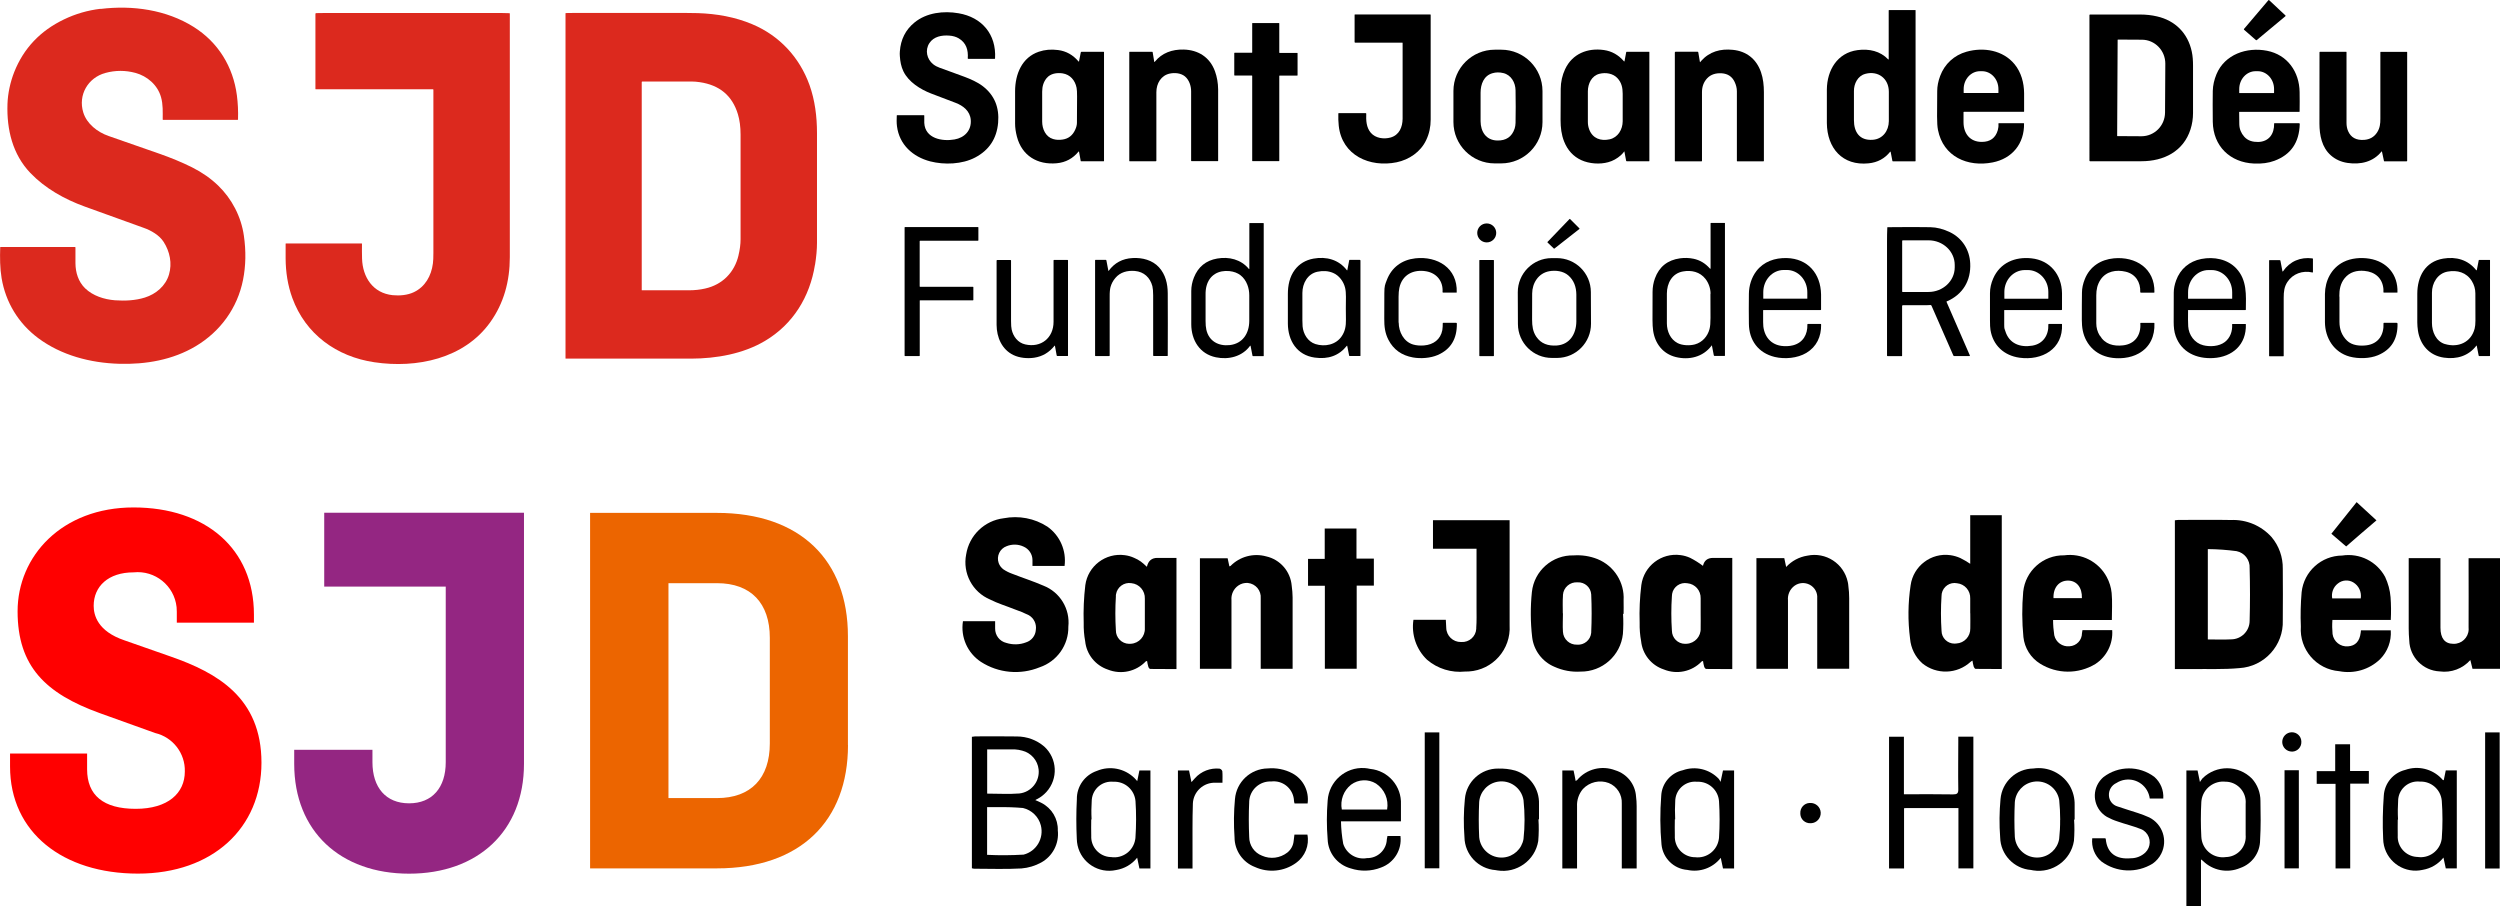 <svg xmlns="http://www.w3.org/2000/svg" viewBox="0 0 3581.7 1298.3"><defs><style>      .cls-1 {        fill: #dc291e;      }      .cls-2 {        fill: #ec6500;      }      .cls-3 {        fill: #942682;      }      .cls-4 {        fill: red;      }    </style></defs><g><g id="Camada_1"><g><path d="M3214.9,41.5L3249.9.3c.3-.3.8-.4,1.1,0,0,0,0,0,0,0l23.3,21.8c.3.3.3.8,0,1.1,0,0,0,0,0,0l-41.2,34.3c-.3.2-.7.2-1,0l-17.1-14.9c-.3-.3-.4-.8,0-1.1Z"></path><path class="cls-1" d="M144.1,12.8c46.1-5.6,94.2,1.2,133.4,25.8,35,22,56.5,56.8,61.9,98.1,1.4,10.9,2,22.4,1.6,34.4,0,.4-.2.6-.6.6h-106.8c-.3,0-.5-.2-.5-.5,0-10.7.6-21.4-2.4-32-4.9-17.4-19.7-30.2-36.8-34.8-14.2-3.8-28.5-3.8-42.9.1-25,6.8-39.4,31.6-31.7,56.6,5,16.2,20.1,28.1,36.2,33.7,25.3,8.8,49.6,17.3,72.8,25.4,16,5.6,32.2,12.2,47,19.6,14.3,7.2,26.7,15.9,37.1,25.9,19.8,19.1,33.1,44.6,37,72,3.2,22,2.8,43.1-1.2,63.2-8,40.4-32.6,74.1-67.8,95.1-32.8,19.6-71.5,26.3-109.5,25.2-41.8-1.2-83.3-12.3-116.2-36.8-28.3-21.1-46.6-51.3-52.4-85.9-2.4-14.3-2.5-29.6-2-44.2,0-.3.2-.4.4-.4h106.7c.5,0,.7.2.7.7,0,7.8,0,15.3,0,22.5.1,13.5,4.2,26.6,13.9,36,11.1,10.7,27.2,15.9,42.7,17.1,14.3,1,29,.4,42.8-3.9,16-5,29.8-16.7,34.6-33,4.7-15.9,1.3-32.8-7.7-46.8-6.1-9.5-17.8-16.3-28.3-20-28.5-10.2-56.7-20.4-84.8-30.6-28.9-10.5-56.7-26-77.9-48.2-25.3-26.5-33.9-61.9-32.7-98.5.5-15.4,4-31.5,9.7-46,13.5-34,37.3-59.1,71.3-75.4,16.6-8,34-13,52.3-15.2Z"></path><path d="M2705.1,85c.5.6.8.4.8-.3V15c0-.4.2-.6.6-.6h37.6c.1,0,.3.1.3.3h0v215.8c0,.4-.2.6-.6.6h-31.9c-.4,0-.6-.2-.7-.5l-2.5-13c0-.2-.3-.4-.5-.3,0,0-.2,0-.2.1-7.8,9.8-18.1,15.3-30.8,16.6-37.6,3.9-59.6-21.9-59.9-57.7-.1-16.2-.1-32.3,0-48.2.3-27.4,14.8-52.4,44-56.3,16.6-2.2,32.4,1.3,43.9,13.3ZM2672.2,105.9c-10.7,2.8-16.2,14.2-16.1,24.4,0,13.4,0,27.3,0,41.6-.1,17.3,8,29.6,26.7,28.4,14.5-.9,23.2-12.9,23.3-26.7,0-14.6,0-28.6,0-42.1,0-19-15.3-30.6-33.7-25.7Z"></path><path d="M1347,97.3c12.3,4.5,23.8,8.7,34.7,12.7,8.8,3.3,18.9,7.7,26.5,13.6,16.5,12.8,23.7,30.2,21.8,52.3-2,22.6-12.9,39.2-32.8,49.7-18.7,9.9-44.3,10.8-64.5,5.6-24.9-6.5-44.2-23.9-47.6-50.2-.7-5.1-.5-10.4-.3-15.6,0-.2.2-.4.4-.4h38.4c.3,0,.6.3.6.6,0,0,0,0,0,0-.1,3.6-.1,7.1,0,10.4,1.1,22.6,25.8,26.9,43.3,23.8,14.4-2.5,24.5-12.9,23.3-28.1-1-12.6-10.9-20.3-21.8-24.4-11.4-4.2-23.1-8.7-35.2-13.4-15.2-5.9-32.1-16.4-39.5-31.7-3.3-6.9-4.6-14.1-5.1-21.8-.2-2.4-.2-4.6,0-6.7,1.2-17.2,8.2-31,20.9-41.4,17.4-14.3,41.9-17,63.2-13.3,33.5,5.7,54.3,30.2,52.3,64.7,0,.4-.2.6-.7.6h-37.7c-.4,0-.7-.3-.7-.6,0,0,0,0,0,0,.9-12.1-2.2-22.4-13-28.8-3.8-2.2-8.4-3.6-13.7-3.9-10.5-.8-22.1,1.3-28.3,10.8-6.6,10.1-3.6,23,5.4,30.2,2.6,2.1,6,3.9,10.1,5.4Z"></path><path class="cls-1" d="M620.4,127.9h-168c-.3,0-.5-.2-.5-.5V19.8c0-.6.5-1,1-1,5.4-.1,10.3-.2,14.8-.2,78.9,0,158.6,0,239.2,0,7.6,0,15.2,0,22.8.3.4,0,.7.2.7.7,0,116.4,0,232.7,0,349,0,34.3-8.6,65.9-28,93-37.5,52.5-105.6,66.4-166,57.4-54.3-8-98.7-40.3-117.6-92.1-6.6-18.1-9.5-37.3-9.6-56.5,0-7.1,0-14.2,0-21.1,0-.4.2-.5.5-.5h108.4c.4,0,.5.2.5.5-.1,7.2-.1,14.3.1,21.2.8,26.7,15.6,49.5,43.9,52.4,10,1,21.3,0,30.3-4.3,16.2-7.7,25-23.3,27.3-41.1.5-3.5.7-8.4.7-14.8,0-78.5,0-156.5,0-234.3,0-.2-.2-.4-.4-.4Z"></path><path class="cls-1" d="M1167.6,379.3c-7.4,46.1-31.4,85.2-71.6,109.1-31.3,18.6-69.6,25.3-106,25.4-59.9.1-119.7.1-179.5,0-.2,0-.3-.2-.3-.4V19.1c0-.2.2-.4.4-.4,5-.2,9.9-.2,14.6-.2,50.3,0,101.7,0,154.3,0,6.8,0,13.6.1,20.4.3,26.9.9,53,5.5,77.6,15.8,39.2,16.4,68,47.5,82.3,87.3,7.7,21.6,10.7,45.1,10.7,68.8,0,74.4,0,126.8,0,157.2,0,9.6-1,20.1-2.8,31.4ZM1058,365.9c2-8.2,3-15.9,3-23.1.1-53.8.1-103.8,0-150,0-11.1-1.3-20.8-3.8-29.1-8-26.6-26.3-41.9-54.9-46-4-.6-7.8-.9-11.4-.9-23.7,0-47.2,0-70.7,0-.5,0-.8.3-.8.8v298c0,.2,0,.3.3.3,21.8,0,44.2,0,67.2,0,8.2,0,15.9-.8,23.3-2.5,24.7-5.5,42-23,47.8-47.3Z"></path><path d="M2008.9,61.1h-67.4c-.4,0-.8-.4-.8-.8h0s0-39.2,0-39.2c0-.2.2-.4.4-.4h108c.3,0,.6.3.6.6,0,52.3,0,102.3,0,150,0,10.5-2.1,20.3-6.4,29.3-7.9,17-24.5,28.2-42.4,31.9-38.3,7.8-78.3-9.7-82.9-52.3-.6-5.7-.8-11.6-.6-17.5,0-.4.2-.6.6-.6h38.6c.4,0,.8.3.8.7,0,0,0,0,0,0-.4,9.6,0,19.8,6.6,27.5,6.8,7.8,18.6,9.4,28.3,6.7,12.3-3.5,17.1-14.8,17.2-26.9,0-36.8,0-73,0-108.5,0-.4-.2-.5-.5-.5Z"></path><path d="M3090.3,23.5c26,5.9,44.2,24,49.8,50.4,1.4,6.5,1.8,13.2,1.8,20.2,0,22,0,44.6,0,67.8,0,8.1-1.2,15.9-3.6,23.4-10.1,31.5-38.1,45.7-70.3,45.7-24.2,0-48.7,0-73.7,0-.4,0-.8-.4-.8-.8V21.6c0-.4.4-.8.8-.8,23.3,0,47.2,0,71.6,0,8.6,0,16.8.9,24.4,2.7ZM3033.9,56.9l-.7,137.8c0,.2.1.3.3.3l34.5.2c18.6,0,33.7-15.1,33.8-34l.4-69.9c.1-18.9-14.9-34.3-33.4-34.4,0,0,0,0,0,0l-34.5-.2c-.2,0-.3.1-.3.3h0Z"></path><path d="M1833.4,75.8h25c.3,0,.6.2.6.5h0s0,31.4,0,31.4c0,.3-.2.5-.5.6h-25.1c-.3,0-.6.2-.6.5h0v121.6c0,.3-.2.5-.5.5h-37.7c-.3,0-.6-.2-.6-.5h0s0-121.6,0-121.6c0-.3-.2-.5-.5-.6h-24.6c-.3,0-.6-.3-.6-.6h0s0-31.4,0-31.4c0-.3.2-.5.5-.6h24.6c.3,0,.6-.2.6-.5h0s0-41.6,0-41.6c0-.3.2-.5.6-.5h37.7c.3,0,.5.2.5.5v41.7c0,.3.2.6.5.6h0Z"></path><path d="M1545.3,217c-8,10-18.5,15.7-31.4,16.9-27.7,2.5-49.9-10.9-57-38.2-1.7-6.6-2.6-12.7-2.6-18.5-.1-15.1-.1-30.6,0-46.6.1-24.5,9.8-48.3,34-56.5,8.5-2.9,17.7-3.7,27.6-2.4,11.7,1.5,21.4,7,29.3,16.4.1.2.4.2.6,0,0,0,.1-.1.1-.2l2.5-12.8c.1-.5.6-.9,1.1-.9h31.8c.2,0,.4.2.4.4h0v155.9c0,.4-.2.6-.6.6h-32.2c-.4,0-.6-.2-.6-.5l-2.4-13.3c0-.2-.2-.3-.3-.2,0,0-.1,0-.2.1ZM1540.4,185.9c1.7-3.7,2.5-7,2.5-10,0-9.7.1-22.2.2-37.7,0-5.9-.2-10-.7-12.4-2.1-10.7-9.1-19-20.1-20.7-8.3-1.2-17.3.2-22.8,6.8-4.3,5.2-6.4,11.6-6.4,19.5,0,14.1,0,28.3,0,42.8,0,10.6,5,21.9,15.7,25,4.3,1.3,8.9,1.5,13.8.7,8.3-1.3,14.2-6,17.8-14Z"></path><path d="M1654.5,88.4c10.3-12.6,24.8-17.8,41.3-17.4,20.9.5,37.6,11,44.9,31.2,2.9,8.1,4.4,16.8,4.5,25.9,0,34.2.1,68.4,0,102.4,0,.2-.2.4-.5.4h-37.5c-.4,0-.7-.3-.7-.7,0-34,0-67.1,0-99.4,0-7.8-2.8-16.2-8.8-21.3-5.8-4.8-14.5-5.6-21.7-4.1-12.6,2.6-19.3,14.2-19.3,26.7,0,33,0,65.7,0,98.1,0,.4-.3.8-.8.8h-37.5c-.4,0-.5-.2-.5-.6V74.7c0-.3.2-.5.5-.5h32.3c.3,0,.6.3.7.6l2.2,13.4c.1.8.4.9,1,.3Z"></path><path d="M2209.9,175c0,32.7-26.6,59.1-59.3,59.1h-9.2c-32.7,0-59.1-26.6-59.1-59.3h0s0-44.5,0-44.5c0-32.7,26.6-59.1,59.3-59.1h9.2c32.7,0,59.1,26.6,59.1,59.3h0s0,44.5,0,44.5ZM2138.2,104.9c-12.3,3.5-17,15.6-17,27.9,0,14.4,0,28,0,40.9.1,14.8,7.8,27.1,23.6,27.6,12.9.4,21.3-5.3,25.2-17.1.8-2.5,1.2-5.2,1.3-8,.3-14.9.3-30.6,0-46.9-.2-11-6.3-21.9-17.5-24.6-5.4-1.3-10.6-1.3-15.6.2Z"></path><path d="M2326.8,217.3c-1.4,1.7-2.8,3.5-4.5,5-5.5,4.9-11.6,8.3-18.3,10.1-11.9,3.3-27.1,2.3-38.6-3-11.3-5.2-19.5-14.1-24.5-26.6-3.9-9.8-5.1-19.8-5.1-31.2,0-16.7,0-31.5.2-44.3.1-10,2.2-19.4,6.3-28.2,10.3-22.1,32.3-30.8,55.7-27.4,11.2,1.6,20.7,7,28.5,16,.1.1.3.2.4.3.2,0,.5,0,.5-.3,0,0,0,0,0,0l2.4-12.8c0-.5.4-.7.8-.7h31.9c.3,0,.5.2.5.5h0v156c0,.2-.1.3-.3.3h-32.1c-.5,0-.8-.3-.9-.8l-2.4-12.8c-.1-.6-.4-.7-.8-.2ZM2277,185.9c5,12.5,16.3,16.5,29.1,13.7,11.9-2.6,18.6-14.1,18.7-25.8,0-13.3,0-26.5,0-39.5,0-8.8-1.7-16-7.4-22.2-6.4-7-16.8-8.6-25.8-6.4-11.3,2.8-16.6,14-16.7,25,0,14.1-.1,28.8,0,44,0,3.9.7,7.6,2.1,11.2Z"></path><path d="M2436.2,88.7c.2-.5.5-.9.9-1.3,12.2-13.6,27.8-17.8,45.5-16,19.4,1.9,33.7,13,40.3,31.9,3.2,9.2,4.2,19.1,4.2,28.8,0,35.1,0,67.8,0,98.3,0,.4-.2.7-.7.7h-37.6c-.2,0-.4-.2-.4-.4,0-33.3,0-66.6,0-99.9,0-4.5-1.1-8.9-3.2-13.4-3.6-7.7-9.8-11.8-18.5-12.4-8-.5-15.6,1.4-21.1,7.4-4.8,5.3-7.2,11.8-7.2,19.6v98.5c0,.4-.2.6-.6.6h-37.9c-.2,0-.4-.2-.4-.4V75.5c0-.9.5-1.4,1.4-1.4h31.1c.5,0,1,.3,1.1.9l2.3,13.6c.1.8.4.8.7,0Z"></path><path d="M2813.1,160.4c0,4.8,0,9.7,0,14.8,0,16.2,9.4,28.2,26.2,28.1,12.1,0,19.7-5.7,22.9-16.8.8-2.9,1.2-6,.9-9.3,0-.5.2-.7.7-.7h35.6c.2,0,.4.2.4.4.6,28.8-16.9,50.3-45,55.8-35.8,7.1-70.8-8.3-78.3-46.5-.9-4.5-1.3-11-1.3-19.5,0-12.8.1-24.8.2-36.1,0-7,1.4-14.2,4.2-21.7,6.4-17.3,20.2-29.9,37.8-34.8,24.5-6.9,52.4-2.2,68.9,18,9.4,11.5,13.5,26.5,13.6,41.6,0,8.8,0,17.5,0,26.1,0,.2-.2.4-.4.4h-85.9c-.2,0-.3.1-.3.3h0ZM2813.5,133.2h49.4c.1,0,.2-.1.2-.2v-5.4c0-14.1-10.5-25.6-23.5-25.6h-2.8c-13,0-23.5,11.5-23.5,25.6h0v5.4c0,.1.1.2.2.2Z"></path><path d="M3208,160.4c0,6.1,0,12,.2,17.8.2,6.8,2.6,12.6,7.1,17.7,5.2,5.8,12.3,7.6,19.9,7.5,15.3-.4,23.2-11.3,22.9-26.4,0-.3.2-.5.5-.5,0,0,0,0,0,0h35.1c.8,0,1.2.4,1.1,1.2-.7,26.5-12.8,44-36.4,52.7-8.4,3.1-18,4.4-29,3.9-34.4-1.4-58.7-25-59.2-59.8-.2-18.2-.2-33,0-44.3.2-8,2-15.9,5.3-23.9,11.9-28.5,43.5-39.2,72.3-33.6,29.4,5.7,46.4,30.2,46.8,59.2.1,9.6.2,18.9,0,27.8,0,.3-.3.6-.6.6h-85.8c-.2,0-.3.1-.3.3h0ZM3208.4,133.3h49.4c.1,0,.2-.2.2-.3v-5.5c0-14.1-10.6-25.6-23.6-25.5,0,0,0,0,0,0h-2.8c-13,0-23.5,11.5-23.5,25.6v5.5c0,.1.1.2.2.2Z"></path><path d="M3412,217c-11.9,15-30.1,19.2-48.9,16.4-9.1-1.4-17-4.9-23.6-10.7-13.1-11.4-16.4-29-16.5-45.5-.1-34.4,0-67.2.1-98.5,0-1.2,0-2.4,0-3.7,0-.5.3-.8.8-.8h37.3c.4,0,.6.2.6.6,0,33.4,0,67.2,0,101.4,0,3.9.7,8.1,2.3,11.7,4,9.1,11.6,13.3,23,12.5,8-.6,14.2-4.1,18.4-10.5,4.1-6.2,4.9-12.7,4.8-20,0-32,0-63.7,0-95,0-.4.2-.6.6-.6h37.3c.3,0,.5.2.5.5h0v155.5c0,.4-.3.8-.8.8h-32c-.2,0-.3-.1-.4-.3l-2.9-13.5c0-.2-.3-.4-.5-.4-.1,0-.2,0-.3.2Z"></path><path d="M2217.1,346.6l31.5-32.8c.2-.2.6-.2.8,0,0,0,0,0,0,0l13.4,13.4c.2.2.2.6,0,.8,0,0,0,0,0,0l-35.8,28.1c-.2.2-.5.2-.8,0l-9.1-8.7c-.2-.2-.2-.6,0-.8Z"></path><path d="M1788.9,385.1c.6.8,1,.6,1-.4v-64.8c0-.2.1-.3.3-.3h19.7c.4,0,.6.2.6.6v189.8c0,.1,0,.2-.2.2h-15.1c-.5,0-.8-.2-.8-.7l-2.7-13.8c-.1-.7-.4-.7-.8-.2-11.3,15.4-30.7,20.2-48.9,16.4-23.2-4.8-35.2-24.5-35.3-47.2,0-15,0-30.9,0-47.8,0-6.5,1.3-13,3.8-19.3,6.1-15.3,17.2-24.4,33.4-27.2,16.9-2.9,33.8,1.2,45.1,14.6ZM1787.2,408.3c-4.6-11.9-13.2-18.6-25.8-19.9-15.7-1.6-28.6,5.6-32.8,21.2-1,3.6-1.5,8-1.4,13.2.1,11.9.1,24.2,0,37,0,4.9.3,9.1,1.1,12.6,3.7,16.5,17.6,23.8,33.6,22,18.4-2.1,27.8-16.7,27.9-34.5,0-12.8,0-25.1,0-36.8,0-5.3-.9-10.2-2.6-14.7Z"></path><path d="M2451.9,495.5c-12.2,16.1-32.1,20.7-51.1,16-18.4-4.6-29.7-19.2-32.4-37.8-.6-4.3-.9-9.3-.9-15.3,0-15.8,0-29.2.1-40.2,0-6.8,1.2-13.3,3.4-19.4,6.1-16.7,18.1-26.2,35.9-28.7,6.5-.9,13-.7,19.3.6,9.2,1.9,17,6.6,23.5,14,.7.8,1,.7,1-.4v-64.3c0-.4.2-.5.6-.6h19.6c.2,0,.4.1.4.3h0s0,189.7,0,189.7c0,.3-.2.5-.5.5h-14.4c-.6,0-1-.3-1.1-1l-2.6-13.5c-.1-.7-.4-.7-.8-.2ZM2450.7,420.9c0-7.6-2.7-15.4-7.3-21.3-7.9-10.1-20-12.9-32.2-10.7-15.6,2.7-23.1,16.8-23.1,31.8,0,16.7,0,30.9,0,42.7.1,11.4,5,22.7,15.3,28.1,6.9,3.6,17.4,3.9,24.9,1.9,10.6-2.9,18.2-11.6,20.9-22,1-3.7,1.4-9,1.4-15.9,0-11.6-.1-23.1-.1-34.6Z"></path><circle cx="2130" cy="333.7" r="13.6"></circle><path d="M1317.7,431v78.5c0,.3-.3.6-.6.6h-20.5c-.3,0-.6-.3-.6-.6v-183.6c0-.3.3-.6.6-.6h104.5c.3,0,.6.3.6.6v18.4c0,.3-.3.6-.7.6h-82.8c-.3,0-.6.3-.6.6h0s0,64.8,0,64.8c0,.3.3.6.6.6h75.7c.3,0,.6.3.6.6v18.2c0,.3-.3.6-.6.6h-75.7c-.3,0-.6.3-.6.6Z"></path><path d="M2726,437.4c-.5,0-.9.4-.9.9v71.4c0,.4-.2.5-.5.5h-20.3c-.4,0-.8-.4-.8-.8h0c0-54.6,0-109.2,0-163.7,0-6.7.1-13.3.4-19.7,0-.3.2-.5.5-.5,26.4-.3,46.9-.3,61.4,0,9.1.2,18.3,2.6,27.8,7.1,17.5,8.5,28.2,25.1,29.1,44.7,1.2,24.6-10.5,44.7-33.6,54.5-.3.1-.5.5-.3.8,0,0,0,0,0,0l33.4,76.7c.2.5,0,.8-.5.8h-22c-.5,0-1-.3-1.2-.8l-31.3-71.4c-.3-.6-.9-1-1.5-.9-2,.2-4.1.3-6.1.3-11.2,0-22.4,0-33.6,0ZM2725.2,345.1v72.4c-.1.5.2.8.7.8,0,0,0,0,0,0h36.9c20.8,0,37.6-15.7,37.7-35.1v-3.6c0-19.5-16.8-35.3-37.5-35.3h-36.9c-.5,0-.8.3-.8.8Z"></path><path d="M1587.9,387.9c0,.1.2.2.3.2,0,0,.1,0,.2-.1,8.3-11.4,19.7-17.5,34.2-18.3,14.2-.8,28.5,3,37.9,13.3,9.3,10.3,12.4,23.4,12.5,37.1.1,28.2.2,58,0,89.5,0,.2-.2.4-.4.4h-19.7c-.5,0-.8-.3-.8-.8,0-28.5,0-57.3,0-86.2,0-5.6-.4-9.9-1.1-12.9-3.2-12.4-12.1-20.8-25.1-21.9-10.7-.9-21,1.7-28,10.1-3.3,3.9-5.6,8.2-6.9,13-.8,3-1.3,7.7-1.2,14.1,0,25.9,0,53.9,0,83.9,0,.5-.2.8-.8.8h-19.4c-.5,0-.7-.2-.7-.7v-136.4c0-.4.3-.7.7-.7h14.6c.4,0,.8.3.9.8l2.8,14.7Z"></path><path d="M1930.2,495.6c0-.2-.2-.3-.4-.3,0,0-.1,0-.2.1-11.2,14.1-26.6,19.7-46.1,16.9-25.5-3.6-38.2-24.2-38.4-48.6,0-13-.1-27.1,0-42.3,0-12.6,2.5-24.9,10-34.9,6.5-8.6,15.4-13.9,26.7-16,18.5-3.3,36.2,1.4,47.9,16.7.1.2.4.2.5,0,0,0,.1-.1.1-.2l2.7-14.1c0-.4.3-.6.7-.6h14.4c.5,0,1,.4,1,1h0s0,136.3,0,136.3c0,.3-.1.4-.4.4h-15.2c-.3,0-.5-.2-.6-.5l-2.8-14.1ZM1866.2,467.6c1,11,7.5,21.8,18.3,25.3,13.5,4.3,29.6,1.2,37.9-11.4,4.8-7.2,6-14.5,5.9-23.5-.2-10.7-.2-21.7,0-32.8,0-4.9-.3-9.2-1.2-12.9-2.2-9.1-8.7-17.8-17.4-21.4-6.8-2.8-14.2-3.3-22.2-1.6-14.2,3-21.6,16.7-21.6,30.5,0,12.5,0,25.6,0,39.1,0,3,.1,6,.3,8.8Z"></path><path d="M2003.9,462.1c0,13.3,7.2,27.6,20.7,31.5,4.6,1.3,9.8,1.8,15.6,1.3,13.5-1.1,23.6-8.5,26.2-22,.6-3.3.5-6.5.6-9.8,0-.4.2-.6.7-.6h18.5c.6,0,1,.5,1,1,.3,22-8.8,37-27.4,45.1-10.4,4.5-24.3,5.5-35.5,3.5-16.2-2.9-27.9-11.3-35.1-25.2-5-9.7-6.1-19.2-6-30.4,0-13.8.1-25.9.1-36.5s1.1-12.3,3.4-18.4c6.9-18.5,21.7-29.3,41-31.5,31.5-3.5,60.6,13.9,59.3,48.8,0,.2-.1.3-.3.3h-19.2c-.4,0-.8-.3-.8-.7,0,0,0,0,0,0,1.1-15.4-8.2-27.1-23.3-29.8-18.3-3.2-34.5,4.7-38.6,23.8-.7,3.5-1.1,7.7-1.1,12.6,0,12.6.1,24.9,0,37.1Z"></path><path d="M2279.4,463.8c.1,26.9-21.6,48.9-48.5,49h-7.2c-26.9.2-48.9-21.5-49-48.5h0s-.2-45.5-.2-45.5c-.1-26.9,21.6-48.9,48.5-49h7.2c26.9-.2,48.9,21.5,49,48.5h0s.2,45.5.2,45.5ZM2219.5,388.6c-15.5,2.8-24.3,17-24.4,31.9,0,11.4,0,23.8-.1,37.4,0,9.4,1.1,17,5.8,24.2,6.9,10.5,17.4,13.7,29.5,12.9,18.6-1.3,27.9-16.6,28.1-34.3.1-11.9.1-24.8,0-38.7-.1-10.7-3.4-20.5-11.6-27.5-7.2-6.2-18-7.6-27.4-5.9Z"></path><path d="M2526,444.8c0,5.4,0,10.9,0,16.7-.3,16.9,8.2,31.3,25.8,34,5.4.8,11.8.6,17.1-.8,14.2-3.7,20.9-15.4,20.5-29.8,0-.5.2-.8.7-.8h18.2c.4,0,.8.4.8.8.3,17.4-6.5,31.9-21.2,40.7-12.9,7.7-30.9,9.2-45.3,5.8-23.6-5.7-36.8-23.9-37-47.6-.2-14.2-.2-28.4,0-42.8.1-11.6,3.7-23.4,10.7-32.6,10.5-13.7,26.5-19.1,43.5-18.7,30.1.8,48.7,22.1,49.2,52.2,0,7,.1,14.1,0,21.5,0,.5-.3.8-.8.8h-81.6c-.4,0-.7.2-.7.7ZM2526.4,427.9h62.6c.1.1.3,0,.3-.2v-9c0-17.6-13.1-31.9-29.3-31.9,0,0,0,0,0,0h-4.4c-16.2,0-29.4,14.2-29.4,31.8v9c0,.1,0,.3.2.3,0,0,0,0,0,0Z"></path><path d="M2872.1,444.1c-.5,0-.7.2-.7.7,0,6.9,0,13.7,0,20.3s.5,5.6,1.5,9c5.4,18.1,21.2,24.1,38.8,21.1,15.5-2.6,23.6-15.1,22.9-30.3,0-.4.3-.8.7-.8,0,0,0,0,0,0h18.5c.2,0,.3.2.4.4,1.7,35.8-29.1,52.4-60.8,48-22.3-3.1-38.1-17.7-41.7-39.8-.5-2.8-.7-7.5-.7-14.2,0-12.3,0-25.1,0-38.3,0-7.3,1.6-14.4,4.6-21.2,9.8-22.5,31.3-31.4,54.7-28.9,26.8,2.8,43.5,23.5,43.9,50,.1,7.5.1,15.2,0,23.3,0,.5-.3.8-.8.8h-81.3ZM2871.8,428h62.5c.1,0,.3-.2.3-.4,0,0,0,0,0,0v-9.4c0-17.3-13.3-31.4-29.5-31.3,0,0,0,0,0,0h-4.1c-16.3,0-29.4,14.1-29.4,31.4v9.4c0,.1.1.3.3.3Z"></path><path d="M3008.4,480.7c7.3,12.5,19.6,15.6,33.2,14.1,16.9-1.9,26-14.5,24.8-31.5,0-.4.2-.7.6-.7,0,0,0,0,0,0h19c.3,0,.6.2.6.6.7,18.2-6.2,34.2-22.5,43.2-6.1,3.4-13,5.5-20.7,6.4-22.3,2.4-43.3-4.5-54.4-25-4.9-9.1-6.4-18.8-6.4-29.4,0-15.4,0-28.5.2-39.2,0-6.2,1.4-12.6,4.1-19.4,7.2-17.9,22.6-27.9,41.6-29.7,31.3-2.9,58.9,14.5,58.1,48.6,0,.3-.3.6-.6.6h-18.8c-.5,0-.9-.4-.9-.9,0,0,0,0,0,0,.6-14.2-6.8-25.7-20.7-29.1-13.7-3.3-28.1-.7-36.2,11.4-4.6,7-6.1,14.2-6.1,22.6,0,14.8,0,28.1,0,39.9,0,6.2,1.6,12.1,4.9,17.6Z"></path><path d="M3134.8,444.9c-.2,9.5-.1,17,.2,22.6.7,12.4,9.1,24,21.4,27.1,9.8,2.5,22.7,1.8,31.1-4.6,7.7-5.9,11.1-15.6,10.4-25.2,0-.3.2-.6.5-.6,0,0,0,0,0,0h18.7c.3,0,.5.2.5.5.9,29.2-19.3,46.8-46.9,48.3-23.6,1.3-45.3-8.2-53.6-31.4-2.3-6.3-2.9-13.3-2.9-20.4,0-17.5,0-31.4.1-41.9,0-5.7,1.2-11.5,3.4-17.6,5.9-16.3,18.9-27.4,36.2-30.7,18-3.5,37.6.3,50.1,13.7,15.5,16.6,13.8,38.1,13.6,58.9,0,.4-.3.6-.7.6h-81.6c-.5,0-.7.2-.7.7ZM3135.1,428h62.7c.1,0,.2-.2.2-.3,0,0,0,0,0,0v-9c0-17.6-13.2-31.8-29.5-31.8h-4.4c-16.2,0-29.4,14.3-29.3,31.9h0s0,9,0,9c0,.1.1.2.2.2Z"></path><path d="M3270,388.5c.1.7.4.8.8.2,9.8-14.3,25-20.8,42.2-18.5.4,0,.7.3.7.8v18.8c0,.3-.2.6-.5.6,0,0,0,0-.1,0-14.2-3.4-28.4,1.9-36,13.6-4.5,6.8-5.3,13.8-5.3,22.5,0,29,0,56.8,0,83.5,0,.2-.2.4-.4.4h-20c-.3,0-.5-.2-.5-.5v-136.6c0-.3.3-.6.6-.6h14.5c.5,0,1,.3,1.1.8l2.9,15.1Z"></path><path d="M3351.7,424.8c0,12.7,0,24.9,0,36.4,0,10.9,3.6,19.8,10.9,26.9,7,6.8,18.3,7.9,28.1,6.6,16.8-2.3,24.9-15,24.1-31.5,0-.4.3-.7.6-.7,0,0,0,0,0,0h18.2c.8,0,1.2.4,1.3,1.2.4,22.2-9,37.3-28.2,45.3-11.6,4.8-27.6,5.3-40.4,1.9-22.6-6.2-35.2-26.5-35.4-49.4-.1-14.2-.1-27.6,0-40.3.2-19.2,9.2-37.1,26.6-45.9,11-5.5,24.7-6.7,37.1-4.7,25.1,4.1,41.1,22.7,40.2,48.3,0,.1-.1.3-.3.3h-19.1c-.4,0-.7-.2-.7-.6-.1-1.5.1-3.1,0-4.5-1.4-15.8-12.2-24.7-27.3-26-10.9-1-21,1.6-28.2,10.4-6.2,7.6-7.8,16.6-7.7,26.3Z"></path><path d="M3547.8,495.3c-11.3,14.8-28.1,19.7-46.3,17.1-21.1-3-34.4-18.4-37.4-39-.6-3.8-.8-7.6-.9-11.5,0-14.2,0-27.9,0-41.1.1-24.4,11.1-45.9,37.1-50.3,18.4-3.1,35.5,1.6,47.3,16.6.2.2.5.2.7,0,0,0,.1-.2.2-.3l2.7-13.8c0-.4.3-.6.8-.6h14.9c.3,0,.5.1.5.4v136.7c0,.4-.2.6-.6.6h-15.1c-.2,0-.4-.2-.5-.4l-2.8-14.3c0-.5-.3-.5-.6-.1ZM3502.9,492.9c18.6,5.6,37.4-2.2,42.5-22.2.7-2.9,1.1-6.6,1.1-11.2,0-16.1,0-29.2-.1-39.2,0-6.4-1.8-12.3-5.1-17.7-7.7-12.4-20.9-16-34.6-13.5-14.5,2.6-22.6,16.6-22.5,30.3,0,14.7,0,29.1,0,43.2,0,12.8,5.8,26.5,18.8,30.4Z"></path><path d="M1510.7,495.5c-7.5,9.3-17,15.2-29.1,17-9.6,1.4-20.8.4-29.6-3.8-16.6-7.9-24.1-25.3-24.2-43.3,0-31.3,0-61.9,0-91.9,0-.7.3-1,1-1h18.7c.7,0,1,.3,1,.9,0,29.7,0,58.5,0,86.4,0,5.8.3,9.9.9,12.4,2.3,10.1,8.9,18.8,19.3,21.2,22.7,5.3,40.7-9.3,40.7-32.3,0-28.7,0-58.1,0-88,0-.4.3-.7.7-.7h19.3c.4,0,.7.3.7.6h0s0,136.5,0,136.5c0,.3-.2.5-.5.5h-14.8c-.4,0-.8-.3-.9-.7l-2.5-13.8c0-.2-.2-.3-.4-.3,0,0-.2,0-.2.1Z"></path><rect x="2119.4" y="372.5" width="20.9" height="137.7" rx=".6" ry=".6"></rect></g><g id="Group_5"><g id="Group_1"><path id="Path_1" class="cls-4" d="M134.2,868c0-27.9,20.9-48,57.2-48,30.7-3.2,58.3,19,61.6,49.8.2,2.2.3,4.5.3,6.7v15.6h110.5v-11.6c0-94.7-69.6-153.5-172.4-153.5S25.2,796.8,25.2,875.8s40.2,117.8,117.5,145.8l79.6,28.6c25.4,6,43.2,29,42.5,55.1,0,31-24,53.5-70.4,53.5s-69.6-19.5-69.6-56.6v-22.6H14.4v18.5c0,94.7,75.8,153.5,183.2,153.5s177-65.8,177-158.9-63.4-128.8-129.8-152l-66.5-23.3c-38.7-13.1-44.1-36.3-44.1-49.6"></path><path id="Path_2" class="cls-2" d="M1214.8,1067.3v-155.9c0-108.5-68-176.6-187.8-176.6h-181.6v509.3h181.7c119.8,0,187.8-68.2,187.8-176.6M1102.9,1065.1c0,49.7-27.1,78.3-75.7,78.3h-69.5v-307.9h69.5c48.6,0,75.7,28.6,75.7,78.3v151.3Z"></path><path id="Path_3" class="cls-3" d="M750.7,1094.3v-359.7h-286.2v105.8h174.1v251.6c0,36.4-19.3,58.9-52.5,58.9s-52.5-22.6-52.5-58.9v-17.8h-112.1v20.1c0,96.9,66.5,157.4,164.6,157.4s164.6-60.5,164.6-157.4"></path><path id="Path_4" d="M3163.1,916.1c11.6,0,22.4.5,33.2-.1,14.7,0,26.6-11.8,26.7-26.5h0c.7-25.3.7-50.4,0-75.5.7-11.7-7.3-22.1-18.8-24.4-13.6-1.8-27.3-2.8-41.1-2.9v129.4ZM3115.9,958.5v-213.1c1.5-.2,3.1-.4,4.6-.5,25.3,0,50.5-.4,75.8.1,22-.9,43.2,8,58,24.3,10.8,12.7,16.5,29,16.2,45.6.2,24.6.2,49,0,73.7,1.4,36-26.4,66.5-62.3,68.6-22.6,2.1-45.6,1-68.5,1.4h-23.9"></path><path id="Path_5" d="M1525.5,810.8h-46.3v-8.4c0-8.5-5.2-16.1-13-19.4-7.6-3.5-16.3-3.6-24-.5-9.8,3.5-14.9,14.4-11.4,24.2,1.3,3.6,3.6,6.6,6.6,8.9,4,2.7,8.2,4.8,12.7,6.4,15,5.9,30.2,10.7,44.9,17.1,23.7,9.3,38.3,33.3,35.6,58.7.5,26.3-16.2,49.8-41.1,58.2-27.7,11.3-59.1,8.4-84.2-7.8-19.2-12.7-29.3-35.4-25.7-58.2h46.1c0,3.6-.1,7.1,0,10.3-.2,9.9,6.5,18.6,16.1,20.8,9.2,2.9,19.2,2.7,28.2-.8,7.9-2.5,13.5-9.6,14-17.8,1.3-8.4-2.6-16.8-10-21.1-6.6-3.3-13.5-6.1-20.5-8.5-11.7-4.7-23.9-8.3-35.1-14-25.3-10.7-39.5-37.7-34.2-64.6,4.3-27.3,26.3-48.5,53.7-51.8,21.7-4.2,44.2,0,62.8,12.1,17.9,12.7,27.3,34.3,24.5,56.1"></path><path id="Path_6" d="M2822.7,878.6v-21.1c.5-11.2-7.8-20.8-18.9-21.9-10.1-2-19.9,4.6-21.9,14.8-.2,1.1-.3,2.3-.3,3.4-1.1,16.6-1.1,33.3,0,49.9,0,10.2,8.4,18.4,18.6,18.4.9,0,1.8,0,2.7-.2,11.4-.6,20.2-10.2,19.9-21.6.2-7.3,0-14.5,0-21.8M2822.7,807.6v-69.5h45.2v220.4c-12.3,0-24.9,0-37.5-.2-.9,0-2.3-1.9-2.7-3.2-.8-2.9-1.4-5.7-1.8-8.7-1.2.8-2.1,1.2-2.7,1.8-19.3,17.8-48.8,18.7-69.2,2.1-10.1-9.1-16.4-21.8-17.5-35.4-3.3-25.4-3-51,.8-76.3,3.8-27.7,29.4-47.1,57.1-43.2,4.9.7,9.6,2.1,14.1,4.1,4.9,2.4,9.6,5.2,14.1,8.2"></path><path id="Path_7" d="M1640.2,878.9v-21.1c.5-11.4-7.9-21.2-19.3-22.3-10.5-1.7-20.3,5.5-22,15.9-.2,1.1-.3,2.2-.2,3.3-1,16-1,32.1,0,48.2-.2,10.6,8.3,19.3,18.9,19.5.9,0,1.8,0,2.7-.1,11.6-.7,20.5-10.7,19.9-22.3v-21M1643.2,811.8q2.9-12.5,14.8-12.5h27.5v159.3c-12.5,0-25,0-37.6-.2-.9,0-2.4-1.8-2.7-3.1-.8-2.7-1.4-5.5-1.8-8.3-.8.2-1.5.2-1.8.5-14,14.7-35.5,19.4-54.4,11.8-17.9-6-30.6-21.9-32.5-40.6-1.6-8.7-2.3-17.5-2.1-26.3-.6-18,.2-36.1,2.3-54,3.7-27.5,29-46.7,56.5-43,4.7.6,9.3,1.9,13.6,3.9,3.3,1.4,6.5,3.1,9.4,5.2,3,2.3,5.8,4.7,8.5,7.4"></path><path id="Path_8" d="M2436.5,878.9c0-7.2.1-14.5,0-21.6.4-11.2-7.9-20.7-19.1-21.7-10.2-1.8-20,5-21.8,15.2-.2,1.1-.3,2.2-.3,3.3-1.1,16.4-1.1,32.9,0,49.3,0,10.5,8.4,19,18.9,19,.8,0,1.6,0,2.4-.1,11.6-.7,20.5-10.6,19.9-22.2.2-7,0-14,0-21.1M2439.8,810.7q2.6-11.4,14.5-11.4h27.5v159.3c-12.4,0-25,0-37.4-.2-1,0-2.4-1.8-2.8-3.1-.8-2.7-1.4-5.5-1.7-8.3-.8.2-1.5.2-1.9.6-14,14.7-35.6,19.2-54.3,11.5-17.9-5.9-30.6-21.8-32.5-40.5-1.6-8.7-2.3-17.5-2.1-26.3-.6-18.1.2-36.2,2.4-54.1,3.7-27.4,28.8-46.6,56.2-42.9,4.7.6,9.3,1.9,13.7,3.9,6.4,3.2,12.5,7.1,18.3,11.4"></path><path id="Path_9" d="M2115.6,786.2h-62.6v-40.9h109.8v150.5c2.1,34.4-24,64.1-58.5,66.2-1.7.1-3.4.1-5.1.1-19.8,2.1-39.6-4-54.7-16.9-15.4-14.7-22.7-36.1-19.5-57.2h46.4c.2,4,.3,7.7.6,11.4.2,11.5,9.7,20.6,21.1,20.4.2,0,.3,0,.5,0,11.2.7,20.8-7.8,21.4-18.9,0-.5,0-1,0-1.5.7-9.6.4-19.4.4-28.9v-84.2h0Z"></path><path id="Path_10" d="M1851.9,958.2h-45.7v-100.8c1-11.2-7.2-21.1-18.4-22.2-4.9-.4-9.7.9-13.7,3.7-6.8,4.7-10.5,12.7-9.8,20.9v98.4h-45.2v-158.4h39.7c.7,3.6,1.6,7.4,2.5,11.6.8-.3,1.5-.3,1.7-.6,13.3-13.5,32.8-18.7,51-13.7,20.1,4.5,34.9,21.6,36.6,42.1.8,5.5,1.2,11.1,1.3,16.7.1,31.9,0,63.7,0,95.4v6.9Z"></path><path id="Path_11" d="M2516.7,799.6h39.6c.9,4.1,1.7,8,2.7,12.7,8-8.7,18.7-14.4,30.3-16.2,26.5-5.6,52.4,11.3,58,37.8.4,1.8.7,3.7.8,5.6.8,5.8,1.2,11.6,1.2,17.5.1,33.6,0,67.1,0,101.1h-45.8v-100.9c.7-8.1-3.6-15.7-10.8-19.5-6.9-3.6-15.3-3.1-21.7,1.5-6.6,4.8-10.2,12.8-9.4,21v98h-45.2v-158.6Z"></path><path id="Path_12" d="M3450.9,799.6h45.5v99.7c0,15.2,6.2,23,18.5,23.1,11.7.4,21.5-8.8,21.9-20.5,0-1,0-1.9-.1-2.9.2-29.9,0-59.6,0-89.3v-10h45v158.5h-39.4c-.9-3.8-1.8-7.8-3.1-12.6-11,12.4-27.5,18.6-44,16.3-23.8-1.1-42.8-20.4-43.5-44.2-.5-5.7-.8-11.6-.8-17.4-.1-31.2,0-62.3,0-93.5v-7.2Z"></path><path id="Path_13" d="M3382.2,857.3c1.4-9.2-2.8-18.3-10.8-23-7-4.1-15.8-3.4-22,1.7-6.5,5-9.6,13.3-8.1,21.3h40.9ZM3425.4,888.2h-83.8c-.5,6.7-.4,13.4.2,20.1,1.5,10.9,11.3,18.7,22.2,17.7,10.5-.7,16.6-7.1,18.1-19.5.1-1,.2-2.1.4-3.4h42.7c1.1,15.4-4.5,30.5-15.4,41.4-15.5,14.9-37.3,21.2-58.4,17.1-32.8-2.6-57.3-31.1-55-63.9-.7-16.4-.3-32.9,1.1-49.3,3.2-29.7,28.2-52.3,58.1-52.5,25-3.9,49.7,8.5,61.6,30.8,4.2,9.1,6.9,18.8,7.7,28.8.8,10.9.9,21.9.3,32.9"></path><path id="Path_14" d="M2942,856.9h40.7c.5-15.2-7.5-25.1-20-25.1s-21.3,9.8-20.7,25.1M3025.6,888.3h-84.2c0,7.3.6,14.6,1.7,21.8,2.2,10.1,11.7,16.9,22,15.8,9.9-.6,17.7-8.7,17.7-18.7.2-1.4.4-2.7.7-4.4h42.6c1.4,19.3-7.8,37.9-24.1,48.5-24.4,14.8-55,14.6-79.2-.5-13.4-8.3-22.2-22.4-23.9-38.1-2.1-21.6-2.2-43.3-.3-64.9,3.1-30,28.6-52.7,58.7-52.2,24.8-3.4,49.2,9,61,31.1,3.8,7.1,6.2,14.8,7,22.8,1.2,12.6.3,25.3.3,38.7"></path><path id="Path_15" d="M2239.2,878.7h0c0,8.8-.6,17.7,0,26.4.5,10.6,9.5,18.9,20.1,18.5,10.3.9,19.4-6.7,20.4-17,0-.3,0-.5,0-.8.8-18,.8-36.1,0-54.1-.6-10.2-9.3-17.9-19.5-17.4-10.8-.8-20.2,7.2-21,18,0,.4,0,.8,0,1.3-.6,8.2-.2,16.7-.2,25.2M2325.3,879.5c.6,9.6.5,19.2-.2,28.8-3.3,31-29.7,54.3-60.8,53.9-12.8.8-25.6-1.6-37.3-6.9-17.5-7.3-29.7-23.6-31.9-42.4-2.5-21.5-2.6-43.2-.4-64.7,3.2-30.4,29.3-53.3,59.9-52.5,11.6-.8,23.3,1,34.1,5.3,23.8,9.7,38.9,33.4,37.4,59.1.2,6.5,0,12.8,0,19.4h-.8Z"></path><path id="Path_16" d="M1414.3,1137c15.9,0,31.1,1,46.1-.2,17.1-1.9,29.5-17.3,27.6-34.5-1.4-13-10.9-23.8-23.6-26.9-3.3-.9-6.6-1.5-10-1.7-13.3-.2-26.7,0-40.1,0v63.3ZM1414.3,1224.7c17.4.9,34.8.7,52.2-.3,18.4-4.7,29.4-23.5,24.7-41.9-3.2-12.4-13.1-22-25.6-24.9-11.6-1-23.2-1.4-34.8-1.2-5.5-.2-11,0-16.6,0v68.3ZM1392.4,1243.9v-188.3c1.5-.3,3.1-.5,4.7-.6,19.9,0,39.7-.3,59.6.1,14.4,0,28.3,5,39.3,14.4,18.9,17.1,20.3,46.3,3.1,65.2-3.7,4-8,7.4-12.8,9.9-1.1.5-2.1,1-3,1.7,3,1.2,6,2.6,8.9,4.1,14.7,7.5,23.8,22.8,23.3,39.3,2.1,18.7-7.3,36.9-23.8,46-8.7,4.8-18.4,7.7-28.3,8.5-22.4,1.3-44.9.4-67.4.4-1.1,0-2.3-.3-3.3-.6"></path></g><path id="Path_17" d="M1897.9,757.2h45.5v43.1h24.9v38.7h-24.6v119.1h-45.6v-118.9h-24.1v-38.5h23.9v-43.5Z"></path><g id="Group_2"><path id="Path_18" d="M2805.6,1157.7h-74.5c-.9,0-1.8.1-3.2.2v86.3h-21.5v-188.7h21.3v82.4h7.1c21.1,0,42.1-.2,63.1.2,5.9,0,7.9-1.2,7.7-7.6-.4-22.7,0-45.4,0-68.2v-6.9h21.6v188.7h-21.4v-86.5Z"></path><path id="Path_19" d="M3217.3,1174v-22.3c1.4-16.1-10.5-30.3-26.6-31.7-.5,0-1.1,0-1.6,0-17.1-2.2-32.8,9.8-35.1,26.9,0,.7-.2,1.4-.2,2.1-.9,16.6-.9,33.2,0,49.8.8,17,15.1,30.2,32.1,29.4,1,0,2-.1,3.1-.3,16-.3,28.8-13.6,28.4-29.7,0-.6,0-1.3-.1-1.9v-22.3M3153.3,1231.4v66.9h-20.9v-194.5h16c1,5,2.1,9.8,3.4,16.6,1.1-1.9,2.4-3.7,3.8-5.4,19.7-19.3,51.3-19.1,70.7.5,7.9,8.7,12.2,20.1,12.2,31.9.4,18.7.6,37.4-.5,56,0,18.2-11.4,34.3-28.6,40.2-18.2,7.7-39.3,3.7-53.4-10.3-.7-.7-1.6-1.4-2.4-1.9"></path><path id="Path_20" d="M3435.7,1174.1h-.5c0,7.5-.2,15.3,0,22.8-1,16,11.3,29.8,27.3,30.8.2,0,.5,0,.7,0,16.6,2.7,32.2-8.6,34.9-25.2,0-.6.2-1.1.2-1.7,1.3-17.8,1.3-35.7,0-53.5-1.4-16-15.1-28.2-31.2-27.5-15.5-1.8-29.4,9.3-31.2,24.7,0,.6-.1,1.2-.1,1.7-.6,9.2-.7,18.5-.2,27.7M3501.1,1117.9c1-4.8,1.9-9.3,2.9-14.2h15.8v140.4h-15.8c-1-5-2.1-9.7-3.3-15.5-7.4,9.4-18,15.6-29.7,17.6-24.9,5.7-49.7-9.8-55.5-34.7-.8-3.3-1.1-6.6-1.2-10-1-20.5-.6-41,.9-61.5,1-17.8,13.5-32.8,30.8-37,18.3-6.5,38.7-1.5,52.1,12.6l1.6,1.8c.4.1.8.2,1.2.3"></path><path id="Path_21" d="M2399.9,1173.8h-.4c0,7.8-.3,15.7,0,23.5-.9,16,11.3,29.8,27.3,30.8.5,0,1,0,1.5,0,16.7,2.2,32-9.5,34.3-26.3,0-.5.1-1,.2-1.6,1.1-17.4,1.1-34.9,0-52.3-1.2-16.3-15.2-28.7-31.5-27.9-15.5-1.6-29.4,9.6-31.1,25.2,0,.5,0,1-.1,1.5-.5,9-.6,18.1-.1,27.1M2465,1120.2c1.4-6.8,2.4-11.5,3.5-16.4h15.9v140.4h-15.9c-1-4.8-2.1-9.6-3.2-15.2-11.3,14.5-30,21.2-47.9,17.3-19.5-1.5-35.1-16.9-37-36.4-2.1-23.2-2.2-46.5-.4-69.7.8-17.8,13.5-32.9,30.9-36.7,18.1-6.4,38.3-1.6,51.5,12.3,1,1.4,1.9,2.8,2.6,4.4"></path><path id="Path_22" d="M1563.8,1173.9h-.4c0,7.8-.3,15.7,0,23.5-.8,16.1,11.7,29.8,27.7,30.5.2,0,.4,0,.6,0,16.5,2.6,32-8.7,34.7-25.2.1-.7.2-1.4.3-2.1,1.2-17.6,1.3-35.3.1-52.9-1.4-16.2-15.3-28.5-31.6-27.7-15.6-1.6-29.4,9.7-31,25.3,0,.5,0,1-.1,1.6-.6,9-.7,18-.2,27.1M1629.3,1119c1.2-5.8,2.1-10.3,3.1-15.2h15.8v140.4h-15.8c-1-4.8-2.1-9.6-3.2-15.4-7.5,9.5-18.3,15.8-30.3,17.7-25,5.4-49.6-10.4-55.1-35.4-.7-3.1-1-6.3-1.1-9.4-.9-18.9-.9-37.8.1-56.6-.3-18.4,11.3-34.8,28.8-40.7,18.3-7.7,39.5-3.6,53.7,10.3,1.4,1.4,2.7,2.8,3.9,4.4"></path><path id="Path_23" d="M1987.3,1159.8c2.5-14.5-3.7-29-15.9-37.2-11.1-6.8-25.3-6.2-35.8,1.6-10.7,8.5-15.8,22.2-13.2,35.6h64.9ZM1987.9,1197.7h18.5c2.4,19.7-9.1,38.4-27.8,45.2-13.9,5.5-29.4,5.9-43.6,1.2-18.9-5.2-32.2-22-32.9-41.6-1.5-18.5-1.5-37,0-55.5,1.8-27.5,25.5-48.4,53-46.6,2.7.2,5.3.6,7.9,1.2,25.9,2.5,45.3,24.9,44.1,50.9v24.2h-85.9c.2,10.8,1.3,21.6,3.2,32.2,4.6,14.4,19.1,23.2,34,20.5,15.3.3,28-11.7,28.5-27,.2-1.5.6-3,.9-4.8"></path><path id="Path_24" d="M2951.6,1174.5c0-9.4-.5-18.8-1.4-28.2-2.9-17.5-19.4-29.2-36.9-26.3-14.5,2.4-25.5,14.4-26.7,29.1-.8,16.6-.8,33.3,0,49.9,1.3,17.7,16.8,30.9,34.4,29.5,14.6-1.1,26.6-12,29.1-26.4,1-9.2,1.5-18.4,1.4-27.6M2971.5,1174.1c.7,10.2.6,20.4-.2,30.6-4.4,27.8-30.6,46.7-58.4,42.3-1-.2-2-.4-3-.6-24.6-1.8-43.8-22.1-44.3-46.7-1.4-18.3-1.2-36.6.5-54.8,2.1-24.6,22.4-43.6,47.1-43.9,20.9-3.1,41.5,6.8,52.2,24.9,4.7,8.3,7.1,17.7,6.9,27.2v21.1h-.8Z"></path><path id="Path_25" d="M2184.2,1174.7c0-9.5-.5-19-1.5-28.4-2.9-17.5-19.4-29.3-36.8-26.4-14.5,2.4-25.5,14.3-26.7,29-.8,16.8-.8,33.8,0,50.5,1.6,17.6,17.2,30.7,34.8,29.1,14.4-1.3,26.2-12.1,28.7-26.4,1-9.1,1.5-18.3,1.5-27.4M2204.1,1173.7c.7,10.4.6,20.9-.3,31.3-4.6,27.8-31,46.6-58.8,42-.7-.1-1.5-.3-2.2-.4-24.9-1.8-44.3-22.3-44.7-47.2-1.4-18.2-1.2-36.5.6-54.7,2.1-24.8,23-43.9,47.9-43.6,8.2-.2,16.4.7,24.3,2.9,20.9,6.6,34.8,26.2,34,48.1.1,7.2,0,14.4,0,21.7h-.8Z"></path><path id="Path_26" d="M2323.5,1244.2v-92.9c.7-12.8-6.8-24.7-18.7-29.5-12.9-4.9-27.5-1.5-37,8.6-5.9,7-8.9,15.9-8.4,25.1v88.7h-21.1v-140.4h16.1c1,4.9,2.1,9.7,3,15.1.7-.4,1.4-.8,2.1-1.3,13.3-15.9,35.3-21.5,54.7-14,16.7,5.1,28.5,19.9,29.7,37.3.6,4.6.9,9.2.9,13.9v89.4h-21.4Z"></path><path id="Path_27" d="M3079.9,1143.9c-2.3-17.1-17.9-29.1-35-26.8-4.6.6-8.9,2.2-12.8,4.7-6.8,3.1-11,10.1-10.7,17.5.1,7.5,5.2,14.1,12.4,16.1,9.7,3.4,19.5,6.2,29.1,9.4,5.5,1.8,11,3.9,16.3,6.3,19.1,9.6,26.8,32.8,17.2,51.9-2.8,5.7-7.1,10.6-12.2,14.2-22.9,14.2-52.1,13-73.7-3.1-9.6-8.2-14.4-20.6-13-33.1h18.7c.3.4.7.7.7,1.1,1.8,19.8,14.4,29.6,36.2,27.5,7.6,0,15-3,20.5-8.2,8.1-7.8,8.4-20.7.6-28.9-1.9-2-4.2-3.6-6.7-4.6-10.9-4.4-22.6-7.1-33.6-11-5.4-1.7-10.5-3.9-15.4-6.6-16.7-9.8-22.3-31.4-12.4-48.1,2-3.3,4.5-6.3,7.4-8.8,21.5-16.6,51.3-16.7,73-.4,8.9,7.8,13.6,19.2,12.8,31h-19.4Z"></path><path id="Path_28" d="M1873.2,1151.1h-18.5c-.4-1.1-.7-2.3-.8-3.5-.5-16.1-13.9-28.7-30-28.2-.9,0-1.7,0-2.6.2-16.6-.8-30.8,12-31.6,28.6,0,.3,0,.6,0,.9-.8,16.7-.7,33.4,0,50.1,0,11.8,7.3,22.5,18.3,26.7,12,5.4,26,3.6,36.4-4.5,5.1-4.1,8.4-10,9-16.6.4-3,.7-5.9,1.1-9.1h18.6c3,15.5-3.4,31.3-16.2,40.5-17.1,12.4-39.6,14.7-58.8,6-17.7-6.7-29.4-23.7-29.4-42.6-1.3-18.2-1.1-36.5.6-54.7,2-24.6,22.3-43.6,46.9-44,12.3-1.1,24.6,1.3,35.5,7.1,15.5,8.4,24.1,25.6,21.7,43.1"></path></g><path id="Path_29" d="M3366.9,1104.6h26.9v18.1h-26.7v121.5h-21v-121.2h-27v-18.2h26.5v-38.5h21.3v38.4Z"></path><rect id="Rectangle_1" x="2041.2" y="1049.3" width="20.9" height="194.7"></rect><rect id="Rectangle_2" x="3560.4" y="1049.3" width="20.8" height="195"></rect><g id="Group_3"><path id="Path_30" d="M1708.5,1244.3h-20.9v-140.5h15.9c1.2,5.3,2.2,10.6,3.5,16.7,2.1-2.3,3.5-3.9,5-5.6,8.9-9.9,21.9-14.9,35.1-13.7,1.9.4,3.4,1.8,4.1,3.6.5,5.3.2,10.8.2,16.6-3.6,0-6.8-.1-9.9,0-17.2-.7-31.8,12.7-32.5,29.9,0,.2,0,.3,0,.5-.8,23.2-.4,46.6-.5,69.8v22.9Z"></path></g><rect id="Rectangle_3" x="3273" y="1103.5" width="20.5" height="140.6"></rect><g id="Group_4"><path id="Path_31" d="M3376.3,719.4c9.8,8.9,18.9,17.4,28.4,26.1-14.6,12.5-28.8,24.6-43.4,37.4-6.9-6-13.9-11.9-21.2-18.2,12.1-15.2,24-30,36.1-45.2"></path><path id="Path_32" d="M2593.9,1179.4c-7.6.4-14.2-5.4-14.6-13.1,0-.3,0-.7,0-1-.5-7.7,5.3-14.4,13-14.9.3,0,.6,0,.9,0,8-.4,14.9,5.7,15.3,13.7.4,8-5.7,14.9-13.7,15.3-.3,0-.6,0-.9,0"></path><path id="Path_33" d="M3283.4,1049.1c7.5-.1,13.6,5.9,13.7,13.3,0,.1,0,.3,0,.4.3,7.4-5.4,13.6-12.7,14-.2,0-.4,0-.7,0-7.7,0-13.9-6.1-14-13.7,0-7.7,6.1-13.9,13.7-14h0"></path></g></g></g></g></svg>